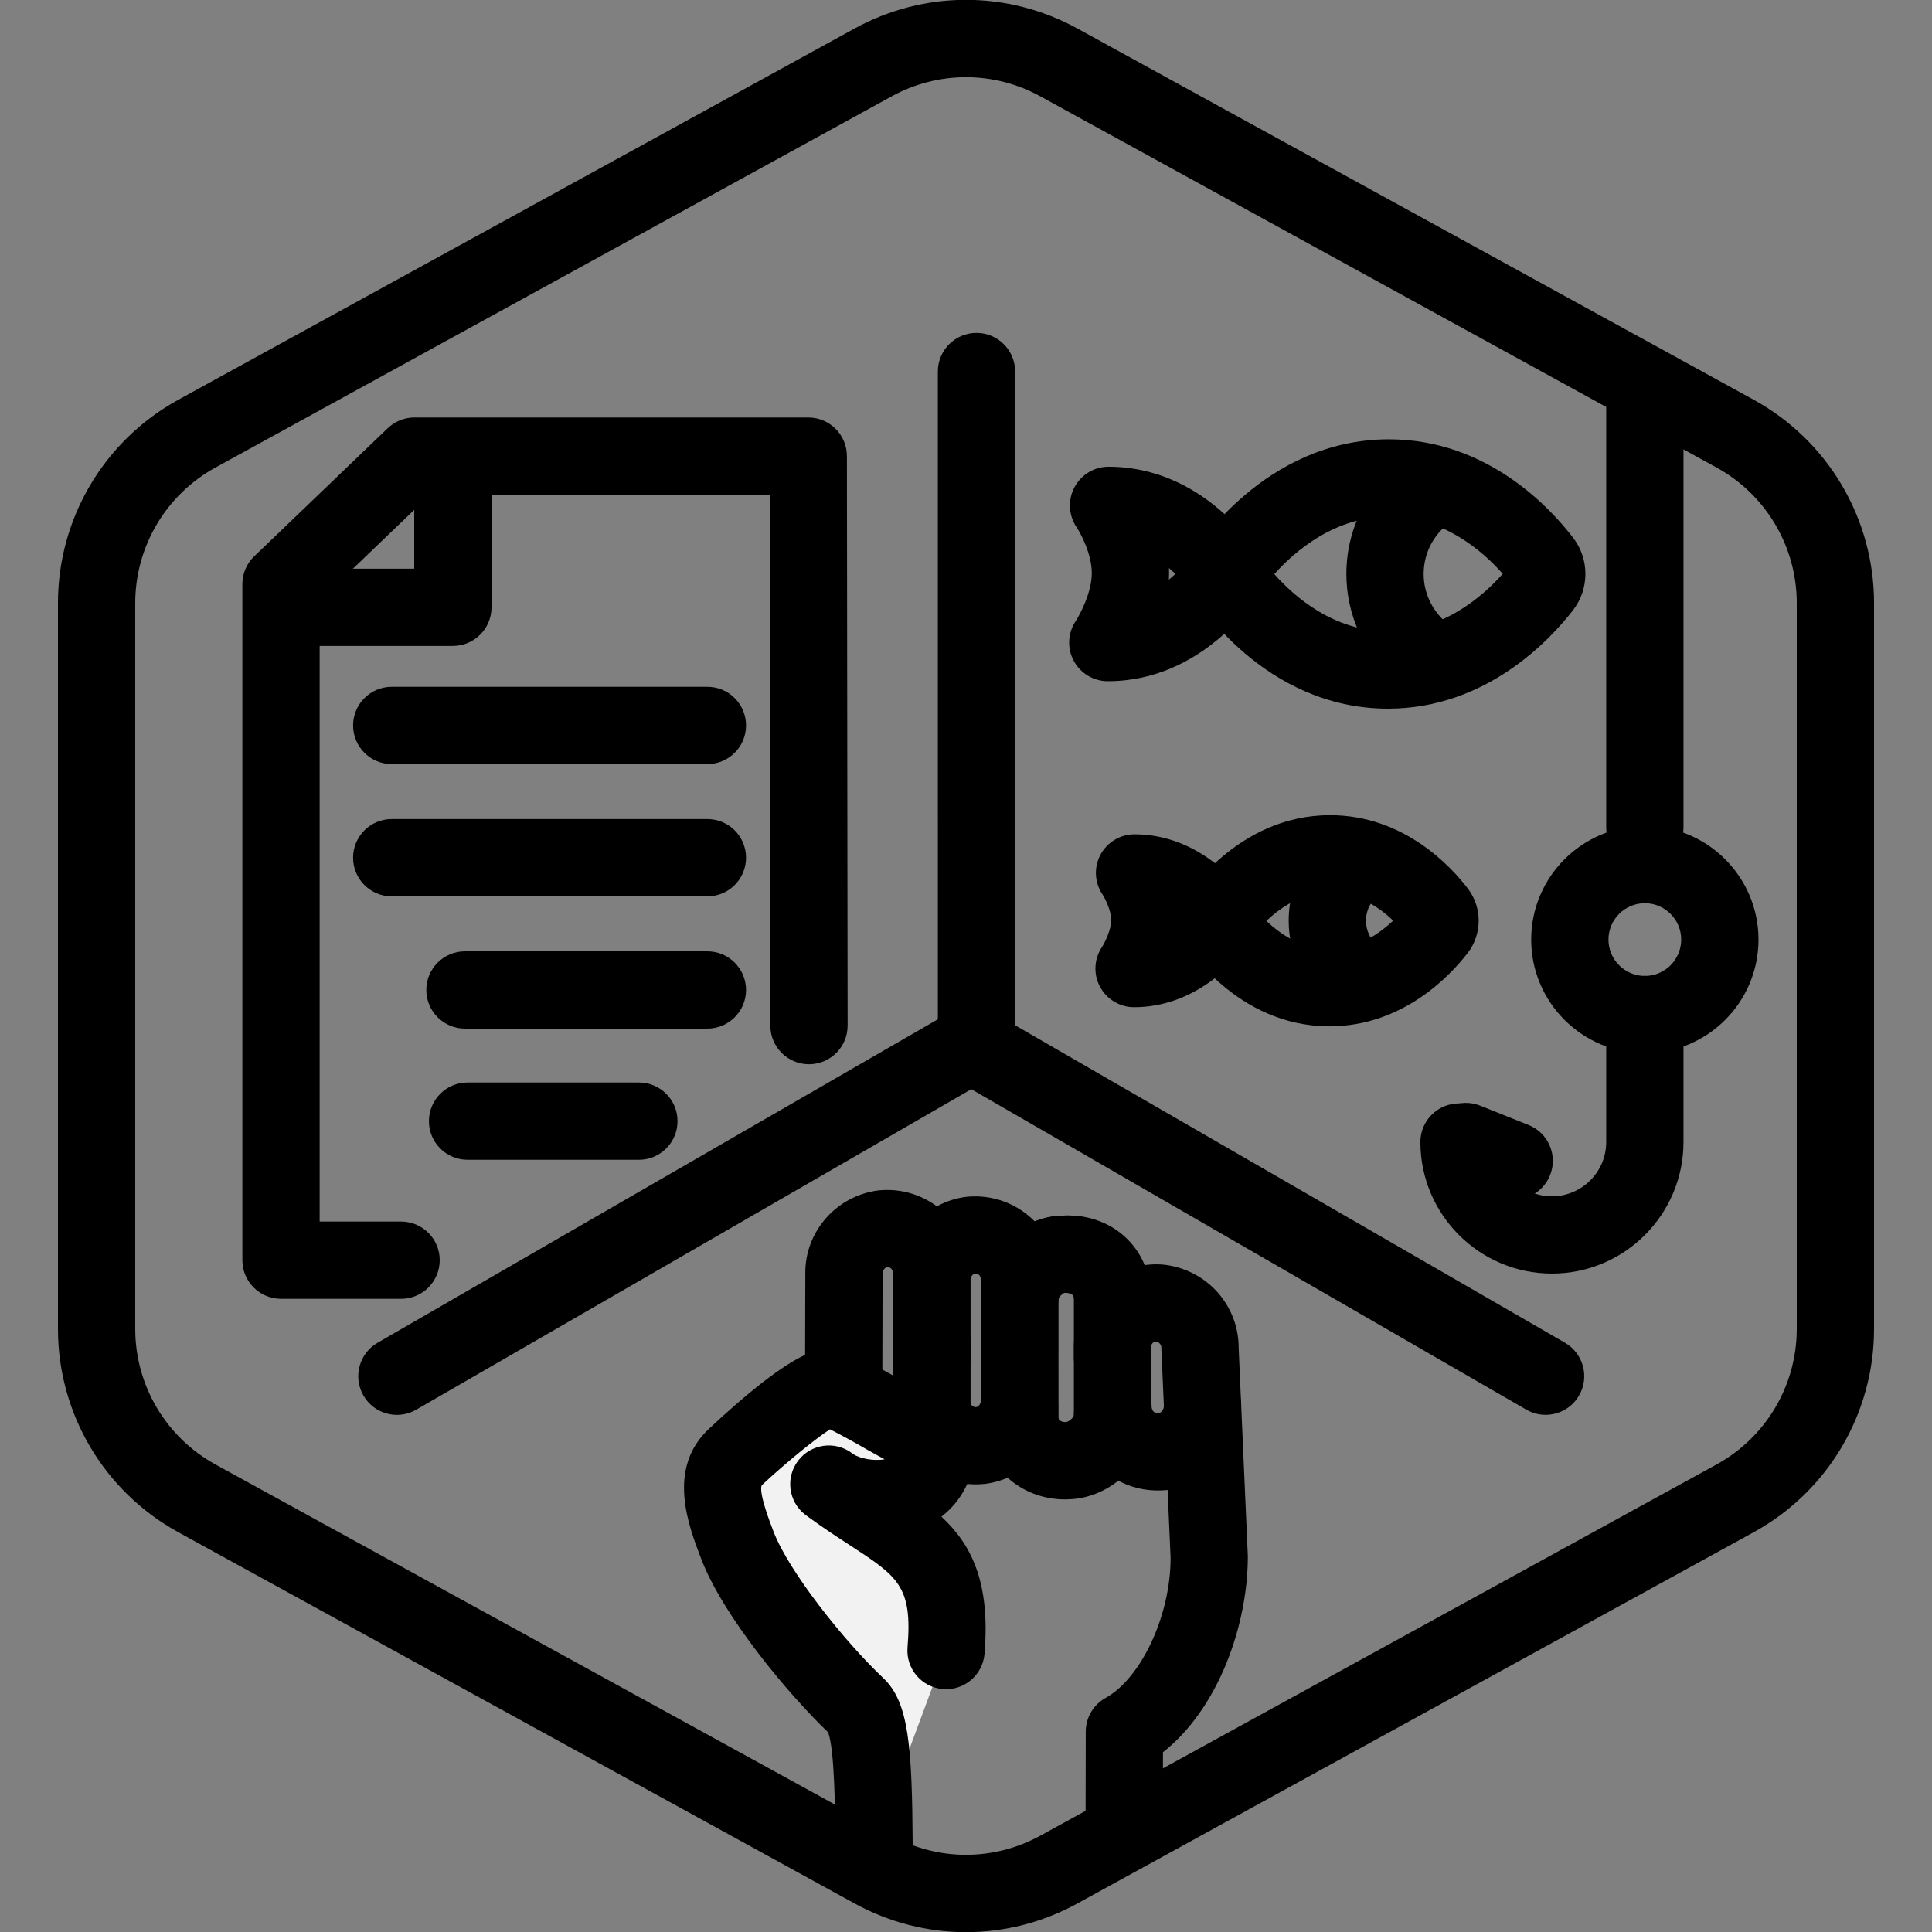 <?xml version="1.0" encoding="UTF-8"?>
<!-- Generator: Adobe Illustrator 27.7.0, SVG Export Plug-In . SVG Version: 6.00 Build 0)  -->
<svg xmlns="http://www.w3.org/2000/svg" xmlns:xlink="http://www.w3.org/1999/xlink" version="1.1" x="0px" y="0px" viewBox="0 0 100 100" xml:space="preserve">
<rect x="0" y="0" width="100" height="100" fill="#808080" stroke="none"/>
<g id="Warning_x5F_Hexagon" display="none">
	<path display="inline" d="M60.457,91.874l14.907-24.93c0.009-0.016,0.019-0.031,0.029-0.047c1.101-1.785,3.01-2.85,5.107-2.85   s4.006,1.065,5.107,2.85c0.01,0.016,0.019,0.031,0.029,0.047l6.744,11.278c2.881-2.251,4.62-5.713,4.62-9.44V31.217   c0-4.38-2.386-8.41-6.225-10.518L55.774,1.488c-3.615-1.984-7.933-1.984-11.549,0l-35,19.212C5.385,22.807,3,26.838,3,31.217   v37.566c0,4.38,2.385,8.41,6.225,10.517l35,19.211C46.033,99.504,48.017,100,50,100s3.967-0.496,5.775-1.489l3.966-2.177   C59.397,94.831,59.634,93.227,60.457,91.874z"></path>
	<path display="inline" d="M97.119,93.9L82.202,68.95c-0.781-1.267-2.623-1.267-3.405,0L63.881,93.9   c-0.822,1.333,0.137,3.05,1.702,3.05h29.834C96.982,96.95,97.941,95.233,97.119,93.9z M79,78c0-0.828,0.672-1.5,1.5-1.5   S82,77.172,82,78v7c0,0.828-0.672,1.5-1.5,1.5S79,85.828,79,85V78z M80.5,93c-1.105,0-2-0.895-2-2c0-1.105,0.895-2,2-2s2,0.895,2,2   C82.5,92.105,81.605,93,80.5,93z"></path>
</g>
<g id="TopLeft_x5F_Gap_x5F_Hexagon" display="none">
	<path display="inline" fill="none" stroke="#000000" stroke-width="4" stroke-linecap="round" stroke-linejoin="round" d="   M5,32.046v36.74c0,3.65,1.988,7.01,5.188,8.766l35,19.214c2.997,1.645,6.627,1.645,9.625,0l35-19.214   C93.012,75.795,95,72.436,95,68.786V31.214c0-3.65-1.988-7.01-5.188-8.766l-35-19.214c-2.997-1.645-6.627-1.645-9.625,0   L22.009,15.958"></path>
</g>
<g id="TopRight_x5F_Gap_x5F_Hexagon" display="none">
	<path display="inline" fill="none" stroke="#000000" stroke-width="4" stroke-linecap="round" stroke-linejoin="round" d="   M95,32.046v36.74c0,3.65-1.988,7.01-5.188,8.766l-35,19.214c-2.997,1.645-6.627,1.645-9.625,0l-35-19.214   C6.988,75.795,5,72.436,5,68.786V31.214c0-3.65,1.988-7.01,5.188-8.766l35-19.214c2.997-1.645,6.627-1.645,9.625,0l23.178,12.724"></path>
</g>
<g id="BottomRight_x5F_Gap_x5F_Hexagon" display="none">
	<path display="inline" fill="none" stroke="#000000" stroke-width="4" stroke-linecap="round" stroke-linejoin="round" d="   M95,67.954v-36.74c0-3.65-1.988-7.01-5.188-8.766l-35-19.214c-2.997-1.645-6.627-1.645-9.625,0l-35,19.214   C6.988,24.205,5,27.564,5,31.214v37.572c0,3.65,1.988,7.01,5.188,8.766l35,19.214c2.997,1.645,6.627,1.645,9.625,0l23.178-12.724"></path>
</g>
<g id="BottomLeft_x5F_Gap_x5F_Hexagon" display="none">
	<path display="inline" fill="none" stroke="#000000" stroke-width="4" stroke-linecap="round" stroke-linejoin="round" d="   M5,67.954v-36.74c0-3.65,1.988-7.01,5.188-8.766l35-19.214c2.997-1.645,6.627-1.645,9.625,0l35,19.214   C93.012,24.205,95,27.564,95,31.214v37.572c0,3.65-1.988,7.01-5.188,8.766l-35,19.214c-2.997,1.645-6.627,1.645-9.625,0   L22.009,84.042"></path>
</g>
<g id="Cycle_x5F_Hexagon" display="none">
	<path display="inline" fill="none" stroke="#000000" stroke-width="4" stroke-linecap="round" stroke-linejoin="round" d="   M29.983,11.579L10.759,22.133C7.213,24.08,5,27.865,5,31.985v36.031c0,4.119,2.213,7.905,5.759,9.852L45.18,96.764   c3.001,1.648,6.639,1.648,9.64,0l6.156-3.388"></path>
	
		<polyline display="inline" fill="none" stroke="#000000" stroke-width="4" stroke-linecap="round" stroke-linejoin="round" points="   18.4,7.856 29.983,11.579 26.324,23.386  "></polyline>
	<g display="inline">
		<path fill="none" stroke="#000000" stroke-width="4" stroke-linecap="round" stroke-linejoin="round" d="M69.939,88.464    L89.162,77.91c3.546-1.947,5.759-5.732,5.759-9.852V32.028c0-4.119-2.213-7.905-5.759-9.852L54.741,3.279    c-3.001-1.648-6.639-1.648-9.64,0l-6.156,3.388"></path>
		<polyline fill="none" stroke="#000000" stroke-width="4" stroke-linecap="round" stroke-linejoin="round" points="81.521,92.187     69.939,88.464 73.597,76.657   "></polyline>
	</g>
	
		<polyline display="inline" fill="none" stroke="#000000" stroke-width="4" stroke-linecap="round" stroke-linejoin="round" points="   81.521,92.187 69.939,88.464 73.597,76.657  "></polyline>
</g>
<g id="Default_x5F_Hexagon" display="none">
	<g id="Default" display="inline">
		<path fill="none" stroke="#000000" stroke-width="4" stroke-linecap="round" stroke-linejoin="round" d="M95,68.786V31.214    c0-3.65-1.988-7.01-5.188-8.766l-35-19.214c-2.997-1.645-6.627-1.645-9.625,0l-35,19.214C6.988,24.205,5,27.564,5,31.214v37.572    c0,3.65,1.988,7.01,5.188,8.766l35,19.214c2.997,1.645,6.627,1.645,9.625,0l35-19.214C93.012,75.795,95,72.436,95,68.786z"></path>
	</g>
</g>
<g id="Layer_20">
</g>
<g id="_x2D_---SELECT_x5F_HEXAGON_x5F_STYLE----">
</g>
<g id="_x2D_-----------GRID------------" display="none">
</g>
<g id="Your_Icon">
</g>
<g id="_x2D_-------INNER_x5F_ELEMENT--------">
</g>
<g id="Modifier_x5F_Check_1_" display="none">
	<circle display="inline" cx="83" cy="83" r="17"></circle>
	
		<polyline display="inline" fill="none" stroke="#FFFFFF" stroke-width="4" stroke-linecap="round" stroke-linejoin="round" points="   76,84 82,89 90,77  "></polyline>
</g>
<g id="Modifier_x5F_Add" display="none">
	<circle display="inline" cx="83" cy="83" r="17"></circle>
	<g display="inline">
		
			<line fill="none" stroke="#FFFFFF" stroke-width="4" stroke-linecap="round" stroke-linejoin="round" x1="83" y1="75" x2="83" y2="91"></line>
		
			<line fill="none" stroke="#FFFFFF" stroke-width="4" stroke-linecap="round" stroke-linejoin="round" x1="91" y1="83" x2="75" y2="83"></line>
	</g>
</g>
<g id="Modifier_x5F_Remove" display="none">
	<circle display="inline" cx="83" cy="83" r="17"></circle>
	
		<line display="inline" fill="none" stroke="#FFFFFF" stroke-width="4" stroke-linecap="round" stroke-linejoin="round" x1="91" y1="83" x2="75" y2="83"></line>
</g>
<g id="Modifier_x5F_Exclude" display="none">
	<circle display="inline" cx="83" cy="83" r="17"></circle>
	
		<line display="inline" fill="none" stroke="#FFFFFF" stroke-width="4" stroke-linecap="round" stroke-linejoin="round" x1="89" y1="77" x2="77" y2="89"></line>
	
		<line display="inline" fill="none" stroke="#FFFFFF" stroke-width="4" stroke-linecap="round" stroke-linejoin="round" x1="89" y1="89" x2="77" y2="77"></line>
</g>
<g id="Modifier_x5F_Time" display="none">
	<circle display="inline" cx="83" cy="83" r="17"></circle>
	<g display="inline">
		<polyline fill="none" stroke="#FFFFFF" stroke-width="4" stroke-linecap="round" stroke-linejoin="round" points="83,75 83,85     90,88   "></polyline>
	</g>
</g>
<g id="_x2D_----------MODIFIER----------">
</g>
<g id="Layer_19">
	<g>
		<g>
			<g>
				<g>
					<g>
						<g id="Default_00000067939846234689696970000007238835544177195417_">
							<g>
								<path d="M50,100.008c-1.983,0-3.967-0.496-5.775-1.489l-35-19.214C5.385,77.197,3,73.167,3,68.786V31.214          c0-4.38,2.385-8.411,6.225-10.519l35-19.215c3.617-1.984,7.934-1.984,11.549,0l35.001,19.214          C94.614,22.803,97,26.834,97,31.214v37.572c0,4.381-2.386,8.411-6.226,10.519L55.775,98.519          C53.967,99.512,51.983,100.008,50,100.008z M50,3.995c-1.322,0-2.645,0.331-3.851,0.993l-35,19.214          C8.59,25.607,7,28.294,7,31.214v37.572c0,2.921,1.59,5.607,4.15,7.013l35,19.214c2.41,1.322,5.289,1.322,7.699,0l35-19.214          C91.41,74.394,93,71.707,93,68.786V31.214c0-2.92-1.59-5.607-4.15-7.013l-35-19.214C52.645,4.326,51.322,3.995,50,3.995z"></path>
							</g>
						</g>
					</g>
				</g>
			</g>
			<g>
				<g>
					<g id="Group_170826_00000026160742419452604210000017450978428114768527_" transform="translate(3366 2212)">
						<g id="Layer_19_00000082340068725352584690000012082202707777927087_" transform="translate(30.494 23.261)">
							<g id="Group_170600_00000173848412539886362770000004469527903131550894_">
								<g id="Path_95904_00000017511520865408459170000012388804205425021375_">
									<path fill="none" stroke="#000000" stroke-width="4" stroke-linecap="round" d="M-3345.95-2181.696"></path>
								</g>
								<g id="Path_95904_00000160171533343595791540000006433170010352937896_">
									<path d="M-3345.95-2179.011c-1.104,0-2-0.896-2-2l-0.001-35.019c0-1.104,0.896-2,2-2s2,0.896,2,2l0.001,35.019           C-3343.95-2179.906-3344.845-2179.011-3345.95-2179.011z"></path>
								</g>
								<g id="Path_95905_00000140010272744684213870000008096034267326954167_">
									<path d="M-3375.948-2162.028c-0.691,0-1.363-0.358-1.734-1c-0.552-0.956-0.225-2.18,0.732-2.732l29.457-17.008           c0.955-0.553,2.179-0.224,2.732,0.732c0.552,0.956,0.225,2.18-0.732,2.732l-29.457,17.008           C-3375.265-2162.114-3375.609-2162.028-3375.948-2162.028z"></path>
								</g>
								<g id="Path_95906_00000154383928862628480740000018280246013532333473_">
									<path d="M-3316.496-2162.03c-0.339,0-0.683-0.086-0.998-0.268l-29.457-17.008c-0.957-0.553-1.284-1.776-0.732-2.732           c0.553-0.957,1.773-1.285,2.732-0.732l29.457,17.008c0.957,0.553,1.284,1.776,0.732,2.732           C-3315.133-2162.388-3315.804-2162.03-3316.496-2162.03z"></path>
								</g>
							</g>
						</g>
					</g>
				</g>
			</g>
		</g>
		<g id="Group_170521_11_" transform="translate(991.572 432.999)">
			<g id="Path_95789-2_1_">
				<g>
					<g>
						<path d="M-933.382-336.827c-0.001,0-0.002,0-0.004,0c-1.104-0.002-1.998-0.898-1.996-2.004l0.008-4.54        c0.001-0.725,0.395-1.392,1.028-1.744c1.855-1.031,3.364-4.282,3.364-7.246l-0.475-10.748c-0.002-0.04-0.002-0.08-0.002-0.121        c0.003-0.169-0.121-0.312-0.288-0.333c-0.122,0.004-0.241,0.123-0.241,0.27v3.704c0,1.104-0.896,2-2,2s-2-0.896-2-2v-3.704        c0-2.497,2.2-4.503,4.696-4.243c2.214,0.274,3.835,2.116,3.833,4.304l0.475,10.784c0.002,3.532-1.503,7.867-4.393,10.145        l-0.006,3.481C-931.384-337.721-932.279-336.827-933.382-336.827z"></path>
					</g>
				</g>
			</g>
			<g id="Path_95785_00000157301520851828617840000003526268427958099076_">
				<g>
					<path fill="#F2F2F2" d="M-946.332-337.556c-0.025-3.657-0.106-6.383-0.89-7.124c-2.037-1.924-5.212-5.809-6.175-8.312       c-0.625-1.625-1.299-3.483-0.115-4.589c1.262-1.178,4.344-3.835,4.996-3.588c0.928,0.358,2.847,1.484,2.847,1.484       s2.73,1.464,2.598,1.619c-0.239,3.145-4.102,3.051-5.601,1.884c3.91,2.89,6.515,3.18,6.065,8.615"></path>
				</g>
				<g>
					<path d="M-946.332-335.557c-1.098,0-1.992-0.887-2-1.986c-0.011-1.616-0.034-4.93-0.38-5.794       c-2.089-2.005-5.426-6.014-6.551-8.938c-0.679-1.763-1.814-4.714,0.387-6.769c5.087-4.749,6.233-4.312,7.069-3.996       c1.061,0.409,2.939,1.506,3.15,1.63c2.828,1.515,3.37,1.963,3.557,2.956c0.039,0.208,0.044,0.42,0.017,0.628       c-0.127,1.383-0.751,2.548-1.761,3.329c1.543,1.433,2.54,3.375,2.231,7.096c-0.092,1.101-1.057,1.919-2.158,1.828       c-1.101-0.091-1.919-1.058-1.828-2.158c0.263-3.175-0.497-3.67-3.017-5.31c-0.631-0.41-1.342-0.873-2.108-1.433       c-0.06-0.042-0.119-0.086-0.176-0.13c-0.864-0.673-1.026-1.915-0.364-2.787s1.901-1.052,2.782-0.399       c0.028,0.021,0.057,0.042,0.085,0.062c0.317,0.211,1.032,0.367,1.611,0.261c-0.268-0.151-0.552-0.308-0.829-0.456       c-0.542-0.317-1.367-0.778-1.997-1.095c-0.796,0.519-2.288,1.733-3.535,2.897c-0.16,0.39,0.425,1.909,0.617,2.408       c0.787,2.047,3.626,5.636,5.682,7.577c1.328,1.254,1.481,3.572,1.516,8.563c0.008,1.104-0.882,2.006-1.986,2.014       C-946.323-335.557-946.327-335.557-946.332-335.557z M-944.437-356.655L-944.437-356.655L-944.437-356.655z"></path>
				</g>
			</g>
			<g id="Path_95788-2_13_">
				<g>
					<path d="M-938.785-356.546c-1.104,0-2-0.896-2-2v-7.183c-0.019-1.072,0.449-2.192,1.284-3.038       c0.812-0.821,1.888-1.298,2.962-1.313c2.382-0.118,4.297,1.481,4.53,3.836c0.014,0.146,0.021,0.281,0.021,0.418v3.11       c0,1.104-0.896,2-2,2s-2-0.896-2-2v-3.11c-0.018-0.184-0.033-0.283-0.36-0.258c-0.045,0.003-0.093,0.001-0.137,0.004       c-0.092,0.021-0.283,0.22-0.301,0.332l0.001,7.202C-936.785-357.441-937.68-356.546-938.785-356.546z"></path>
				</g>
			</g>
			<g id="Path_95786-2_15_">
				<g>
					<path d="M-943.359-358.102c-1.104,0-2-0.896-2-2v-7.044c-0.016-0.17-0.146-0.279-0.292-0.264       c-0.116,0.016-0.241,0.158-0.238,0.328l-0.013,5.191c-0.003,1.104-0.898,1.995-2,1.995c-0.001,0-0.003,0-0.005,0       c-1.105-0.003-1.998-0.9-1.995-2.005l0.013-5.153c-0.037-2.178,1.594-4.057,3.795-4.331c2.383-0.239,4.482,1.481,4.714,3.82       c0.014,0.148,0.021,0.282,0.021,0.418v7.044C-941.359-358.997-942.255-358.102-943.359-358.102z"></path>
				</g>
			</g>
			<g id="Path_95787-2_11_">
				<g>
					<path d="M-943.337-360.553c-1.104,0-2-0.896-2-2v-4.164c-0.038-2.185,1.594-4.063,3.796-4.336       c2.378-0.237,4.481,1.479,4.713,3.82c0.014,0.146,0.021,0.281,0.021,0.418v3.646c0,1.104-0.896,2-2,2s-2-0.896-2-2v-3.646       c-0.016-0.172-0.145-0.275-0.291-0.264c-0.117,0.016-0.241,0.158-0.238,0.327v4.198       C-941.337-361.448-942.232-360.553-943.337-360.553z"></path>
				</g>
			</g>
			<g id="Path_95788-2_12_">
				<g>
					<path d="M-941.064-356.169c-1.01,0-1.948-0.336-2.714-0.965c-0.881-0.724-1.427-1.746-1.538-2.88       c-0.014-0.127-0.021-0.272-0.021-0.416v-3.111c0-1.104,0.896-2,2-2s2,0.896,2,2v3.111c0.008,0.098,0.04,0.158,0.097,0.204       c0.038,0.031,0.107,0.066,0.192,0.059c0.119-0.016,0.243-0.158,0.24-0.327v-7.216c0-1.104,0.896-2,2-2s2,0.896,2,2v7.183       c0.036,2.185-1.596,4.062-3.797,4.335C-940.759-356.177-940.913-356.169-941.064-356.169z"></path>
				</g>
			</g>
			<g id="Path_95786-2_14_">
				<g>
					<path d="M-931.638-355.852c-1.021,0-1.971-0.34-2.746-0.976c-0.892-0.731-1.445-1.767-1.558-2.915       c-0.014-0.132-0.021-0.277-0.021-0.423c0-1.104,0.896-2,2-2s2,0.896,2,2c0.013,0.14,0.07,0.207,0.116,0.245       c0.046,0.039,0.131,0.081,0.231,0.07c0.146-0.019,0.29-0.185,0.286-0.382c-0.019-1.104,0.862-2.015,1.967-2.033       c0.011,0,0.022,0,0.034,0c1.089,0,1.98,0.873,1.999,1.967c0.037,2.246-1.614,4.147-3.844,4.424       C-931.33-355.859-931.485-355.852-931.638-355.852z"></path>
				</g>
			</g>
			<g id="Path_95786-2_12_">
				<g>
					<path d="M-936.449-355.391c-2.259,0-4.113-1.62-4.331-3.839c-0.014-0.13-0.021-0.274-0.021-0.417v-0.618c0-1.104,0.896-2,2-2       s2,0.896,2,2v0.618c0.025,0.266,0.375,0.259,0.407,0.255c0.147-0.017,0.38-0.226,0.408-0.35       c-0.018-1.104,0.862-1.999,1.966-2.018c0.012,0,0.022,0,0.033,0c1.09,0,1.98,0.889,1.999,1.981       c0.037,2.271-1.959,4.319-4.271,4.383C-936.323-355.392-936.386-355.391-936.449-355.391z"></path>
				</g>
			</g>
			<g id="Path_95788-2_1_">
				<g>
					<path d="M-938.786-363.752c-1.09,0-1.979-0.851-1.999-1.942c-0.02-1.127,0.445-2.255,1.273-3.094       c0.815-0.825,1.877-1.283,2.994-1.292c2.335-0.09,4.288,1.596,4.509,3.836c0.108,1.099-0.694,2.078-1.794,2.187       c-1.093,0.114-2.078-0.694-2.187-1.794c-0.015-0.141-0.21-0.222-0.395-0.23c-0.034,0.001-0.067,0.002-0.101,0.002       c-0.001,0-0.001,0-0.001,0c-0.128,0-0.3,0.218-0.3,0.317c-0.007,1.096-0.894,2.005-1.989,2.011       C-938.778-363.752-938.782-363.752-938.786-363.752z"></path>
				</g>
			</g>
		</g>
		<g>
			<g>
				<path d="M20.76,67.227h-6.215c-1.104,0-2-0.896-2-2V30.235c0-0.545,0.222-1.066,0.615-1.443l6.905-6.625      c0.372-0.357,0.868-0.557,1.384-0.557h20.387c1.104,0,1.999,0.894,2,1.998l0.037,29.474c0.001,1.105-0.893,2.002-1.998,2.003      c-0.001,0-0.001,0-0.002,0c-1.104,0-1.999-0.894-2-1.997L39.839,25.61H22.254l-5.709,5.478v32.139h4.215c1.104,0,2,0.896,2,2      S21.865,67.227,20.76,67.227z"></path>
			</g>
			<g>
				<g>
					<path d="M36.616,39.549H20.276c-1.104,0-2-0.896-2-2s0.896-2,2-2h16.339c1.104,0,2,0.896,2,2S37.72,39.549,36.616,39.549z"></path>
				</g>
				<g>
					<path d="M36.616,46.395H20.276c-1.104,0-2-0.895-2-2s0.896-2,2-2h16.339c1.104,0,2,0.896,2,2S37.72,46.395,36.616,46.395z"></path>
				</g>
				<g>
					<path d="M36.616,53.24H24.066c-1.104,0-2-0.896-2-2s0.896-2,2-2h12.549c1.104,0,2,0.896,2,2S37.72,53.24,36.616,53.24z"></path>
				</g>
			</g>
			<g>
				<path d="M23.441,33.434h-7.642c-1.104,0-2-0.896-2-2s0.896-2,2-2h5.642v-4.555c0-1.104,0.896-2,2-2s2,0.896,2,2v6.555      C25.441,32.539,24.545,33.434,23.441,33.434z"></path>
			</g>
		</g>
		<g>
			<g>
				<path d="M71.844,36.68c-6.458,0-9.971-5.694-10.117-5.937c-0.387-0.64-0.384-1.442,0.007-2.08      c0.148-0.242,3.71-5.924,10.158-5.924c5.093,0,8.369,3.571,9.541,5.107c0.84,1.101,0.836,2.635-0.01,3.732      C80.236,33.113,76.931,36.68,71.844,36.68z M65.958,29.716c1.055,1.189,3.097,2.963,5.886,2.963      c2.812,0,4.875-1.785,5.939-2.978c-1.05-1.188-3.089-2.963-5.892-2.963C69.092,26.739,67.025,28.524,65.958,29.716z       M63.438,29.709h0.01H63.438z"></path>
			</g>
			<g>
				<path d="M57.34,35.259c-0.738,0-1.417-0.407-1.765-1.059c-0.347-0.649-0.308-1.436,0.1-2.048      c0.233-0.357,0.836-1.495,0.836-2.49c0-0.983-0.571-2.05-0.791-2.379c-0.411-0.613-0.454-1.409-0.106-2.061      s1.022-1.063,1.761-1.063c4.964,0,7.659,4.325,7.771,4.509c0.394,0.644,0.391,1.454-0.007,2.095      C65.024,30.946,62.295,35.259,57.34,35.259z M60.506,29.404c0.003,0.085,0.005,0.171,0.005,0.258      c0,0.114-0.003,0.228-0.009,0.341c0.12-0.101,0.231-0.202,0.335-0.3C60.734,29.604,60.624,29.503,60.506,29.404z"></path>
			</g>
			<g>
				<path d="M73.572,35.757c-0.457,0-0.916-0.156-1.292-0.474c-1.647-1.396-2.592-3.427-2.592-5.574c0-2.579,1.327-4.92,3.55-6.262      c0.945-0.571,2.175-0.267,2.745,0.679c0.571,0.946,0.268,2.175-0.679,2.746c-1.012,0.611-1.616,1.671-1.616,2.837      c0,0.969,0.43,1.888,1.178,2.522c0.843,0.714,0.947,1.976,0.233,2.819C74.704,35.517,74.14,35.757,73.572,35.757z"></path>
			</g>
		</g>
		<g>
			<g>
				<path d="M85.137,54.515c-3.244,0-5.883-2.639-5.883-5.882c0-3.244,2.639-5.883,5.883-5.883c3.243,0,5.882,2.639,5.882,5.883      C91.019,51.876,88.38,54.515,85.137,54.515z M85.137,46.75c-1.038,0-1.883,0.845-1.883,1.883s0.845,1.882,1.883,1.882      s1.882-0.844,1.882-1.882S86.175,46.75,85.137,46.75z"></path>
			</g>
			<g>
				<path d="M80.328,65.92c-3.754,0-6.809-3.055-6.809-6.809c0-1.104,0.896-2,2-2s2,0.896,2,2c0,1.549,1.26,2.809,2.809,2.809      s2.809-1.26,2.809-2.809v-6.597c0-1.104,0.896-2,2-2s2,0.896,2,2v6.597C87.137,62.865,84.082,65.92,80.328,65.92z"></path>
			</g>
			<g>
				<path d="M85.137,44.828c-1.104,0-2-0.896-2-2V20.479c0-1.104,0.896-2,2-2s2,0.896,2,2v22.349      C87.137,43.933,86.241,44.828,85.137,44.828z"></path>
			</g>
			<g>
				<path d="M78.372,62.087c-0.247,0-0.498-0.047-0.741-0.144l-2.499-1c-1.026-0.409-1.525-1.573-1.116-2.599      s1.57-1.525,2.599-1.116l2.501,1c1.025,0.41,1.525,1.574,1.115,2.6C79.917,61.61,79.166,62.087,78.372,62.087z"></path>
			</g>
		</g>
		<g>
			<g>
				<path d="M68.81,53.122c-4.84,0-7.461-4.249-7.57-4.43c-0.387-0.641-0.384-1.442,0.007-2.08c0.111-0.181,2.767-4.418,7.597-4.418      c3.82,0,6.26,2.656,7.131,3.798c0.752,0.985,0.748,2.359-0.011,3.339C75.084,50.471,72.625,53.122,68.81,53.122z M65.548,47.665      c0.716,0.687,1.837,1.457,3.262,1.457c1.439,0,2.573-0.777,3.299-1.471c-0.717-0.689-1.836-1.458-3.266-1.458      C67.408,46.193,66.273,46.973,65.548,47.665z M62.951,47.658h0.01H62.951z"></path>
			</g>
			<g>
				<path d="M58.7,52.132c-0.739,0-1.417-0.407-1.765-1.06c-0.346-0.647-0.308-1.433,0.097-2.044      c0.159-0.246,0.484-0.908,0.484-1.403c0-0.546-0.371-1.208-0.439-1.308c-0.421-0.612-0.469-1.407-0.123-2.064      s1.027-1.069,1.771-1.069c3.031,0,5.156,2.158,5.934,3.433c0.394,0.645,0.391,1.455-0.008,2.096      C63.863,49.982,61.724,52.132,58.7,52.132z"></path>
			</g>
			<g>
				<path d="M70.014,52.479c-0.456,0-0.915-0.155-1.291-0.473c-1.284-1.087-2.021-2.672-2.021-4.349      c0-2.012,1.034-3.837,2.767-4.883c0.946-0.571,2.176-0.266,2.745,0.679c0.571,0.946,0.268,2.175-0.679,2.746      c-0.521,0.315-0.833,0.86-0.833,1.459c0,0.497,0.221,0.969,0.605,1.294c0.843,0.714,0.948,1.976,0.235,2.819      C71.146,52.238,70.582,52.479,70.014,52.479z"></path>
			</g>
		</g>
		<g>
			<path d="M33.069,60.03h-8.868c-1.104,0-2-0.896-2-2s0.896-2,2-2h8.868c1.104,0,2,0.896,2,2S34.173,60.03,33.069,60.03z"></path>
		</g>
	</g>
</g>
</svg>
